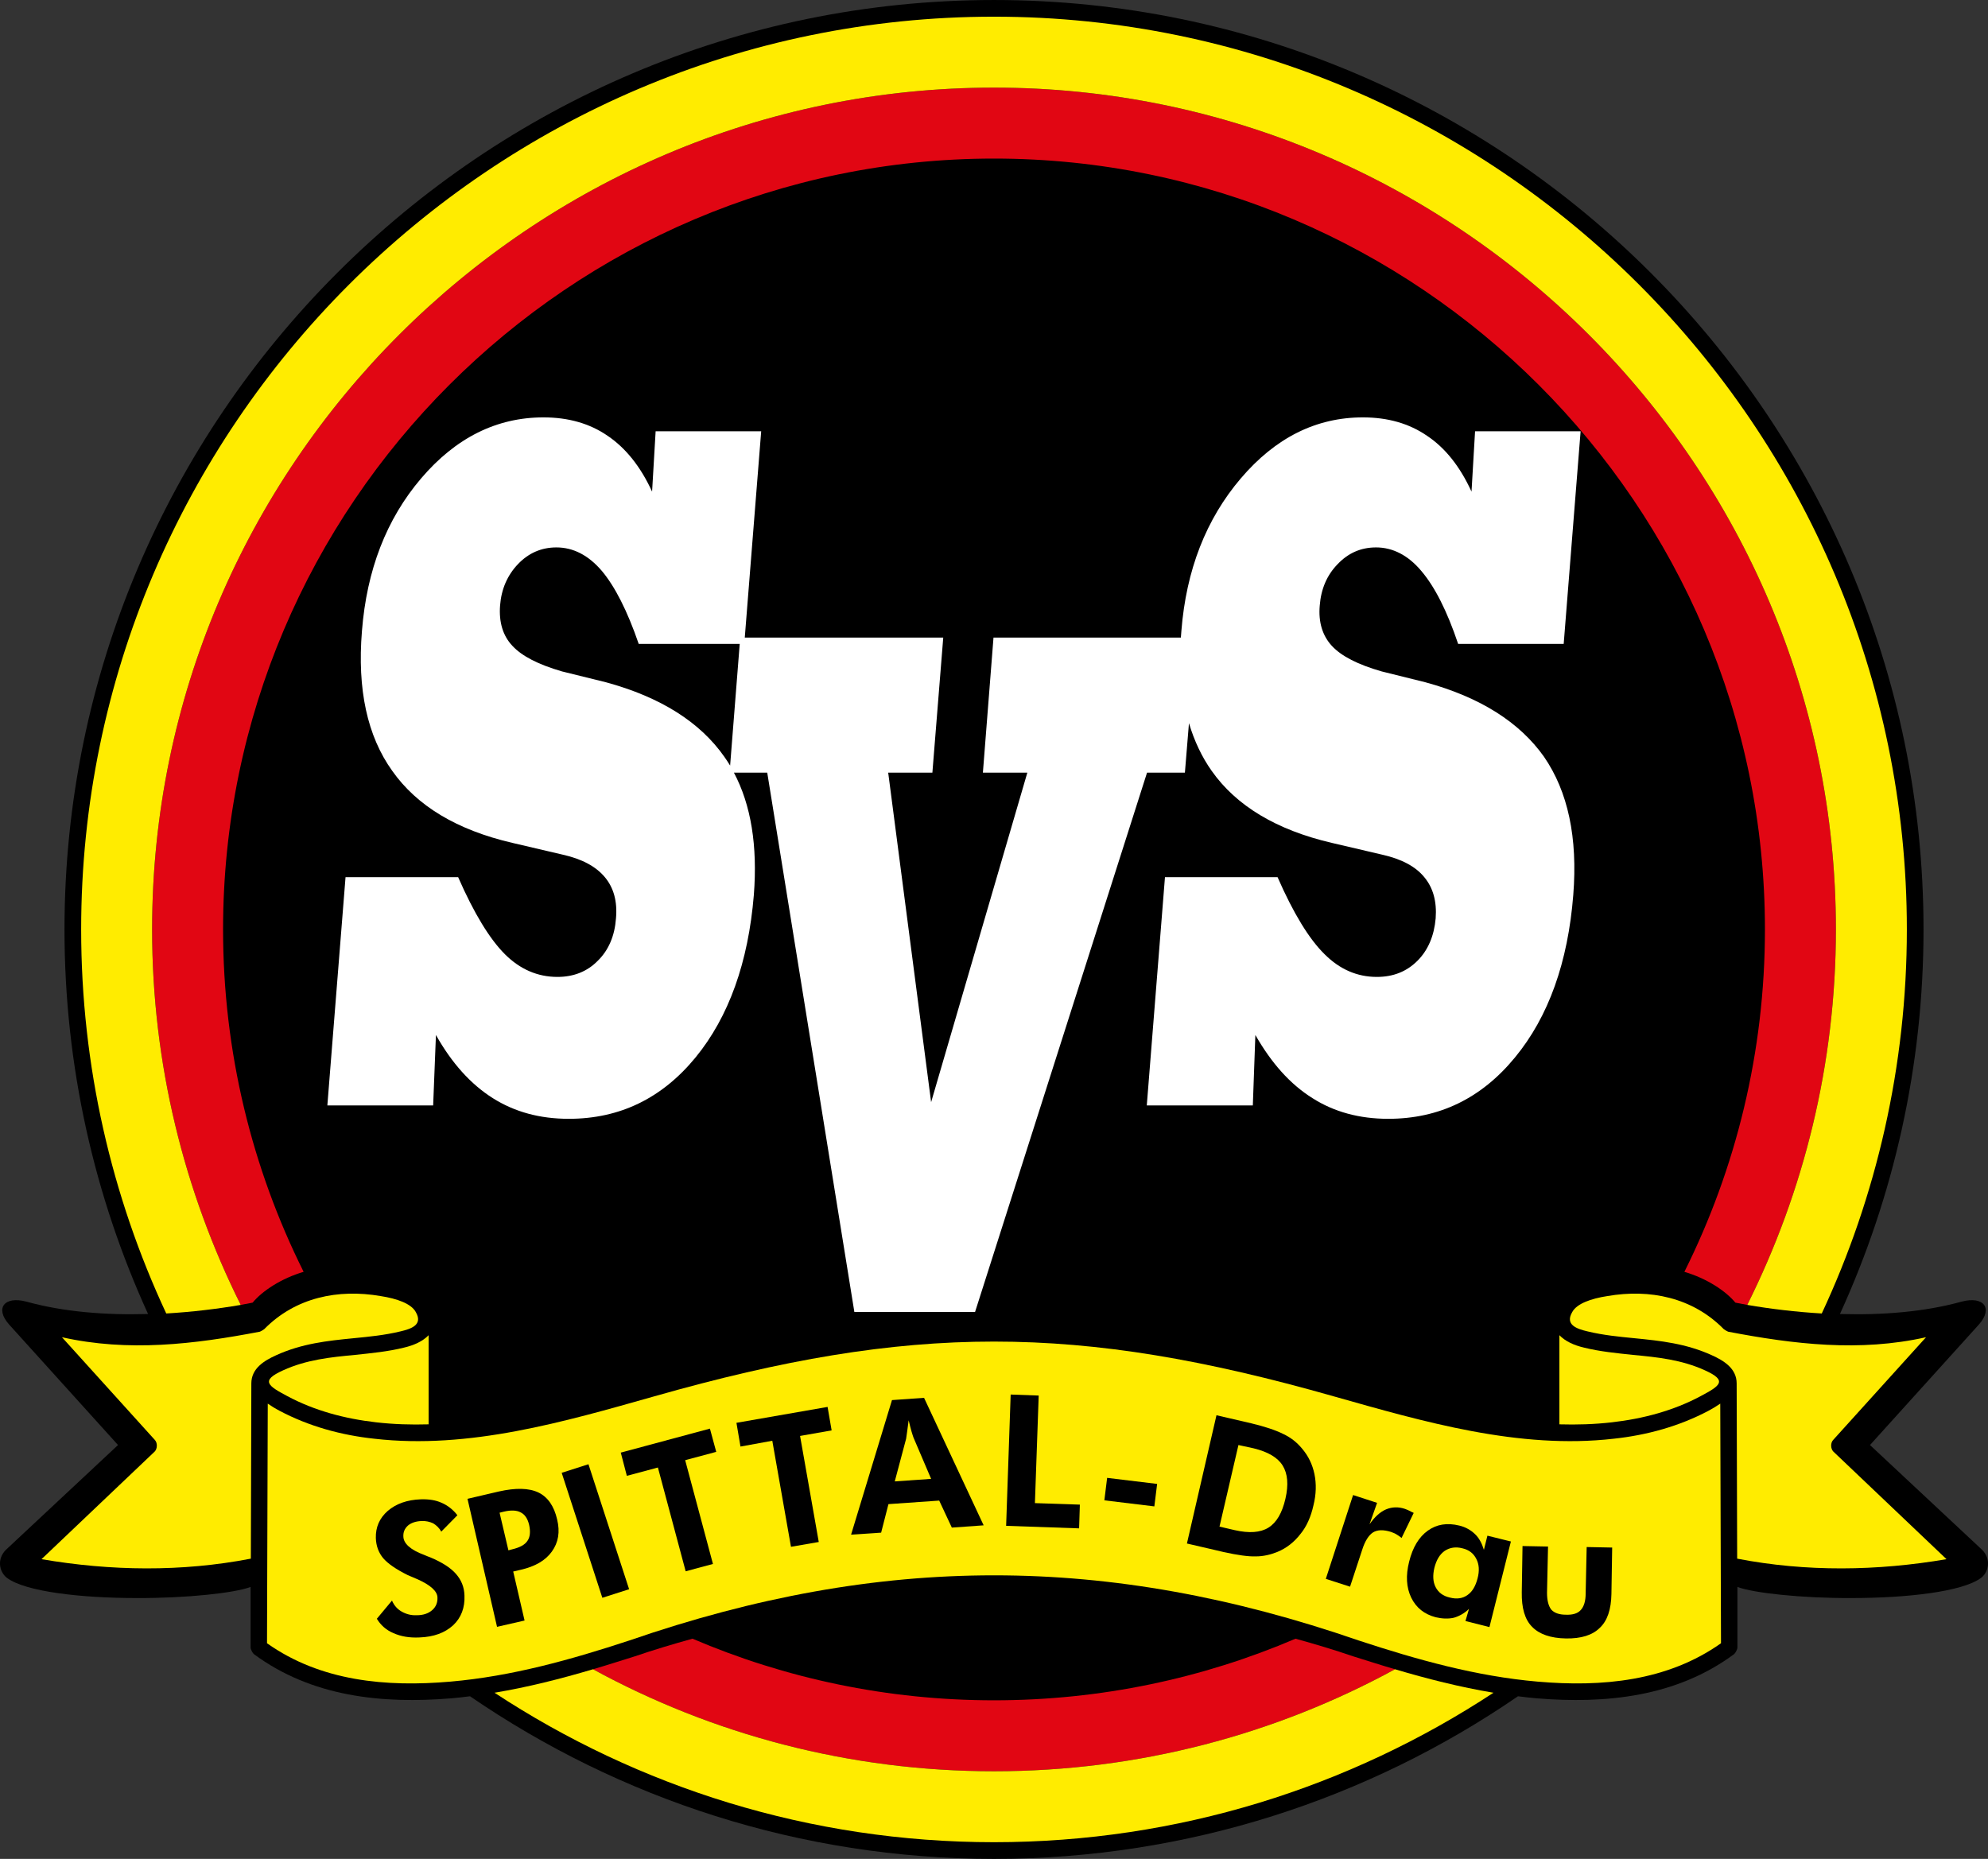 <?xml version="1.0" encoding="UTF-8"?>
<svg xmlns="http://www.w3.org/2000/svg" xmlns:xlink="http://www.w3.org/1999/xlink" width="605.61pt" height="566.33pt" viewBox="0 0 605.61 566.33" version="1.1">
<rect x="0" y="0" width="605.61" height="566.33" fill="#333333" stroke="none"/>
<defs>
<clipPath id="clip1">
  <path d="M 0 0 L 605.609 0 L 605.609 566.328 L 0 566.328 Z M 0 0 "/>
</clipPath>
</defs>
<g id="surface1">
<g clip-path="url(#clip1)" clip-rule="nonzero">
<path style=" stroke:none;fill-rule:nonzero;fill:rgb(0%,0%,0%);fill-opacity:1;" d="M 302.805 0.004 C 458.734 0.004 585.969 127.238 585.969 283.164 C 585.969 324.938 576.812 364.629 560.508 400.324 C 573.277 400.707 586.199 399.711 597.586 396.555 C 604.277 394.785 607.277 398.555 602.816 403.555 L 569.66 440.246 L 603.816 472.172 C 606.586 474.941 605.891 478.863 603.508 480.711 C 597.891 484.941 580.812 486.863 564.121 486.863 C 548.891 486.941 534.121 485.328 529.273 483.48 L 529.273 501.941 C 529.273 502.48 528.656 503.633 528.273 503.941 C 510.734 516.945 489.195 519.172 468.043 517.406 C 466.195 517.25 464.273 517.02 462.426 516.789 C 416.965 548.02 361.887 566.332 302.805 566.332 C 243.727 566.332 188.727 548.02 143.184 516.789 C 141.34 517.02 139.414 517.25 137.57 517.406 C 116.414 519.172 94.879 516.945 77.336 503.941 C 76.953 503.633 76.34 502.48 76.34 501.941 L 76.34 483.48 C 71.492 485.328 56.723 486.941 41.488 486.863 C 24.797 486.863 7.719 484.941 2.105 480.711 C -0.281 478.863 -0.973 474.941 1.797 472.172 L 35.953 440.246 L 2.797 403.555 C -1.664 398.555 1.336 394.785 8.027 396.555 C 19.41 399.711 32.336 400.707 45.105 400.324 C 28.797 364.629 19.645 324.938 19.645 283.164 C 19.645 127.238 146.879 0.004 302.805 0.004 "/>
</g>
<path style=" stroke:none;fill-rule:nonzero;fill:rgb(100%,100%,100%);fill-opacity:1;" d="M 225.344 196.164 L 194.57 196.164 C 191.109 186.086 187.34 178.699 183.34 173.934 C 179.262 169.164 174.648 166.777 169.492 166.777 C 164.953 166.777 161.031 168.473 157.801 171.855 C 154.57 175.238 152.723 179.473 152.34 184.469 C 151.953 189.547 153.188 193.703 156.109 196.777 C 159.031 199.934 164.031 202.473 171.188 204.551 L 184.57 207.855 C 201.266 212.395 213.266 220.012 220.648 230.551 C 221.266 231.473 221.883 232.32 222.418 233.242 Z M 382.426 315.32 L 381.652 336.781 L 349.348 336.781 L 354.887 267.242 L 389.191 267.242 C 394.039 278.32 398.809 286.09 403.504 290.703 C 408.117 295.32 413.426 297.629 419.426 297.629 C 424.426 297.629 428.504 296.012 431.812 292.703 C 435.043 289.473 436.891 285.09 437.352 279.781 C 437.734 274.629 436.578 270.473 433.887 267.242 C 431.195 263.934 426.887 261.703 421.117 260.398 L 405.656 256.781 C 388.887 252.859 376.652 245.551 369.117 234.855 C 366.117 230.625 363.809 225.703 362.195 220.32 L 360.961 235.395 L 349.426 235.395 L 297.035 399.707 L 260.266 399.707 L 233.727 235.395 L 223.574 235.395 C 228.805 245.242 230.805 257.703 229.648 272.629 C 227.957 293.168 222.035 309.781 211.883 322.168 C 201.648 334.629 188.801 340.859 173.266 340.859 C 164.496 340.859 156.801 338.785 150.109 334.555 C 143.418 330.32 137.648 323.938 132.801 315.32 L 131.953 336.781 L 99.723 336.781 L 105.262 267.242 L 139.57 267.242 C 144.418 278.32 149.188 286.09 153.801 290.703 C 158.418 295.32 163.801 297.629 169.801 297.629 C 174.727 297.629 178.879 296.012 182.109 292.703 C 185.418 289.473 187.266 285.09 187.648 279.781 C 188.109 274.629 186.957 270.473 184.262 267.242 C 181.496 263.934 177.262 261.703 171.496 260.398 L 156.031 256.781 C 139.188 252.859 127.031 245.551 119.492 234.855 C 111.879 224.242 108.801 210.012 110.262 192.242 C 111.723 173.625 117.723 158.16 128.262 145.777 C 138.801 133.391 151.262 127.16 165.57 127.16 C 173.109 127.16 179.648 129.008 185.109 132.777 C 190.57 136.469 195.109 142.086 198.648 149.777 L 199.727 131.391 L 231.883 131.391 L 226.883 194.242 L 287.344 194.242 L 284.035 235.395 L 270.574 235.395 L 283.652 335.781 L 312.961 235.395 L 299.422 235.395 L 302.652 194.242 L 359.73 194.242 C 359.809 193.625 359.809 192.934 359.887 192.242 C 361.348 173.625 367.426 158.16 377.965 145.777 C 388.504 133.391 400.887 127.16 415.195 127.16 C 422.734 127.16 429.27 129.008 434.734 132.777 C 440.273 136.469 444.734 142.086 448.273 149.777 L 449.352 131.391 L 481.504 131.391 L 476.352 196.164 L 444.195 196.164 C 440.812 186.086 437.039 178.699 432.965 173.934 C 428.965 169.164 424.27 166.777 419.195 166.777 C 414.578 166.777 410.734 168.473 407.504 171.855 C 404.195 175.238 402.426 179.473 402.039 184.469 C 401.578 189.547 402.887 193.703 405.734 196.777 C 408.656 199.934 413.656 202.473 420.887 204.551 L 434.195 207.855 C 450.887 212.395 462.891 220.012 470.352 230.551 C 477.656 241.164 480.656 255.164 479.273 272.629 C 477.656 293.168 471.734 309.781 461.504 322.168 C 451.273 334.629 438.426 340.859 422.887 340.859 C 414.195 340.859 406.426 338.785 399.809 334.555 C 393.039 330.32 387.348 323.938 382.426 315.32 "/>
<path style=" stroke:none;fill-rule:nonzero;fill:rgb(100%,92.2%,0%);fill-opacity:1;" d="M 84.184 412.863 C 91.953 409.324 99.801 408.477 107.645 407.711 C 112.414 407.246 117.184 406.785 121.953 405.633 C 125.262 404.863 128.953 403.633 126.645 399.707 C 125.262 397.172 120.953 395.633 115.953 394.863 C 103.031 392.633 90.031 395.246 80.492 404.941 C 80.336 405.094 79.414 405.633 79.184 405.711 C 59.105 409.555 39.105 411.938 18.875 407.402 L 47.184 438.711 C 48.027 439.633 47.953 441.398 47.105 442.25 L 12.645 475.02 C 33.723 478.633 55.336 478.941 76.414 474.863 L 76.566 421.477 C 76.566 416.938 80.414 414.555 84.184 412.863 "/>
<path style=" stroke:none;fill-rule:nonzero;fill:rgb(100%,92.2%,0%);fill-opacity:1;" d="M 521.43 412.863 C 513.66 409.324 505.812 408.477 497.969 407.711 C 493.199 407.246 488.426 406.785 483.656 405.633 C 480.352 404.863 476.656 403.633 478.969 399.707 C 480.352 397.172 484.656 395.633 489.656 394.863 C 502.582 392.633 515.582 395.246 525.121 404.941 C 525.273 405.094 526.199 405.633 526.43 405.711 C 546.504 409.555 566.508 411.938 586.738 407.402 L 558.43 438.711 C 557.582 439.633 557.66 441.398 558.508 442.25 L 592.969 475.02 C 571.891 478.633 550.277 478.941 529.199 474.863 L 529.043 421.477 C 529.043 416.938 525.199 414.555 521.43 412.863 "/>
<path style=" stroke:none;fill-rule:nonzero;fill:rgb(100%,92.2%,0%);fill-opacity:1;" d="M 199.34 425.402 C 171.879 433.172 142.879 441.633 114.031 438.324 C 103.953 437.246 94.109 434.555 85.109 429.785 C 83.797 429.094 82.57 428.324 81.57 427.633 L 81.34 500.633 C 97.723 512.25 117.723 514.02 137.184 512.328 C 155.879 510.715 173.957 505.633 191.727 499.789 C 268.344 473.328 337.27 473.328 413.887 499.789 C 431.656 505.633 449.734 510.715 468.426 512.328 C 487.891 514.02 507.891 512.25 524.273 500.633 L 524.047 427.633 C 523.043 428.324 521.812 429.094 520.504 429.785 C 511.504 434.555 501.656 437.246 491.582 438.324 C 462.734 441.633 433.734 433.172 406.27 425.402 C 328.113 403.168 277.496 403.168 199.34 425.402 "/>
<path style=" stroke:none;fill-rule:nonzero;fill:rgb(100%,92.2%,0%);fill-opacity:1;" d="M 475.043 433.941 C 480.352 434.094 485.66 433.941 491.043 433.324 C 500.504 432.246 509.812 429.785 518.117 425.324 C 524.047 422.168 526.352 420.633 519.352 417.477 C 512.273 414.246 504.891 413.477 497.43 412.785 C 492.43 412.246 487.43 411.785 482.504 410.555 C 479.504 409.863 476.812 408.629 475.043 406.785 "/>
<path style=" stroke:none;fill-rule:nonzero;fill:rgb(100%,92.2%,0%);fill-opacity:1;" d="M 130.57 406.785 C 128.801 408.633 126.109 409.859 123.105 410.555 C 118.184 411.785 113.184 412.246 108.184 412.785 C 100.723 413.477 93.34 414.246 86.262 417.477 C 79.262 420.633 81.57 422.172 87.492 425.324 C 95.801 429.785 105.105 432.246 114.57 433.324 C 119.953 433.941 125.262 434.094 130.57 433.941 "/>
<path style=" stroke:none;fill-rule:nonzero;fill:rgb(0%,0%,0%);fill-opacity:1;" d="M 114.801 493.172 L 119.414 487.633 C 120.031 489.094 121.031 490.25 122.414 491.02 C 123.801 491.785 125.262 492.172 126.953 492.098 C 128.953 492.098 130.492 491.559 131.648 490.559 C 132.801 489.559 133.34 488.25 133.262 486.633 C 133.188 484.785 131.184 482.941 127.262 481.172 C 125.953 480.633 124.953 480.172 124.184 479.863 C 120.648 478.094 118.184 476.402 116.723 474.711 C 115.34 473.02 114.57 471.02 114.492 468.555 C 114.414 465.324 115.57 462.555 118.109 460.324 C 120.723 458.098 124.031 456.941 128.184 456.785 C 130.648 456.711 132.723 457.02 134.57 457.863 C 136.34 458.633 137.953 459.863 139.34 461.633 L 134.414 466.637 C 133.801 465.48 132.953 464.711 131.953 464.094 C 130.953 463.633 129.723 463.324 128.34 463.402 C 126.648 463.48 125.262 463.941 124.262 464.789 C 123.262 465.711 122.801 466.789 122.879 468.172 C 122.953 470.25 125.031 472.172 129.184 473.711 C 130.031 474.098 130.723 474.324 131.109 474.48 C 134.57 475.941 137.184 477.559 138.879 479.48 C 140.57 481.402 141.418 483.559 141.492 486.094 C 141.648 489.789 140.492 492.863 138.031 495.172 C 135.492 497.48 132.109 498.711 127.801 498.867 C 124.723 499.02 122.109 498.559 119.879 497.559 C 117.648 496.637 115.953 495.098 114.801 493.172 "/>
<path style=" stroke:none;fill-rule:nonzero;fill:rgb(0%,0%,0%);fill-opacity:1;" d="M 151.414 495.633 L 142.414 456.633 L 151.953 454.402 C 157.109 453.246 161.109 453.324 164.031 454.711 C 166.879 456.094 168.801 458.863 169.727 462.941 C 170.648 466.711 170.109 469.941 168.109 472.711 C 166.188 475.402 163.031 477.25 158.648 478.246 L 156.34 478.785 L 159.801 493.711 Z M 154.879 472.324 L 156.031 472.02 C 158.34 471.48 159.879 470.633 160.648 469.48 C 161.492 468.324 161.648 466.633 161.188 464.559 C 160.727 462.633 159.879 461.402 158.648 460.785 C 157.414 460.094 155.648 460.02 153.414 460.559 L 152.188 460.863 "/>
<path style=" stroke:none;fill-rule:nonzero;fill:rgb(0%,0%,0%);fill-opacity:1;" d="M 183.492 486.785 L 171.109 448.711 L 179.262 446.094 L 191.648 484.176 Z M 183.492 486.785 "/>
<path style=" stroke:none;fill-rule:nonzero;fill:rgb(0%,0%,0%);fill-opacity:1;" d="M 208.727 444.863 L 217.188 476.477 L 208.879 478.711 L 200.418 447.094 L 190.957 449.633 L 189.109 442.555 L 216.266 435.246 L 218.188 442.324 "/>
<path style=" stroke:none;fill-rule:nonzero;fill:rgb(0%,0%,0%);fill-opacity:1;" d="M 243.727 437.477 L 249.422 469.785 L 240.957 471.25 L 235.266 438.941 L 225.574 440.711 L 224.344 433.477 L 252.109 428.633 L 253.344 435.785 "/>
<path style=" stroke:none;fill-rule:nonzero;fill:rgb(0%,0%,0%);fill-opacity:1;" d="M 259.266 467.555 L 271.727 426.555 L 281.496 425.863 L 299.652 464.711 L 289.961 465.402 L 286.113 457.172 L 270.652 458.25 L 268.422 466.941 Z M 283.652 450.555 L 278.266 437.941 C 278.113 437.633 277.961 436.941 277.652 436.016 C 277.422 435.172 277.113 434.016 276.805 432.711 C 276.652 434.016 276.496 435.172 276.344 436.172 C 276.188 437.246 276.113 437.941 276.035 438.324 L 272.574 451.328 "/>
<path style=" stroke:none;fill-rule:nonzero;fill:rgb(0%,0%,0%);fill-opacity:1;" d="M 306.5 464.863 L 307.883 424.863 L 316.422 425.172 L 315.27 457.941 L 328.961 458.402 L 328.73 465.633 "/>
<path style=" stroke:none;fill-rule:nonzero;fill:rgb(0%,0%,0%);fill-opacity:1;" d="M 336.422 457.094 L 337.27 450.25 L 352.5 452.094 L 351.652 458.941 Z M 336.422 457.094 "/>
<path style=" stroke:none;fill-rule:nonzero;fill:rgb(0%,0%,0%);fill-opacity:1;" d="M 361.578 470.25 L 370.578 431.172 L 381.191 433.633 C 385.348 434.633 388.578 435.711 390.887 436.863 C 393.195 437.941 395.039 439.402 396.578 441.246 C 398.578 443.555 399.809 446.172 400.426 449.098 C 401.039 452.094 400.965 455.246 400.117 458.633 C 399.348 462.098 398.039 465.098 396.117 467.402 C 394.27 469.785 391.965 471.633 389.191 472.785 C 387.117 473.633 384.887 474.172 382.578 474.172 C 380.27 474.25 377.039 473.789 372.809 472.863 L 369.887 472.172 Z M 371.5 465.098 L 376.117 466.172 C 380.5 467.172 383.965 466.941 386.426 465.402 C 388.887 463.863 390.578 460.941 391.578 456.633 C 392.578 452.324 392.27 448.941 390.73 446.477 C 389.191 444.02 386.27 442.324 381.887 441.246 L 377.27 440.246 "/>
<path style=" stroke:none;fill-rule:nonzero;fill:rgb(0%,0%,0%);fill-opacity:1;" d="M 417.195 464.402 C 418.734 462.172 420.426 460.633 422.195 459.867 C 424.039 459.094 425.965 459.016 428.039 459.711 C 428.504 459.867 429.195 460.172 430.195 460.711 C 430.426 460.785 430.578 460.863 430.656 460.941 L 426.965 468.555 C 426.504 468.172 425.965 467.789 425.426 467.477 C 424.965 467.172 424.348 466.941 423.73 466.711 C 421.504 466.02 419.656 466.02 418.27 466.863 C 416.965 467.711 415.809 469.48 414.965 472.172 L 411.27 483.402 L 403.887 481.02 L 412.195 455.48 L 419.504 457.863 "/>
<path style=" stroke:none;fill-rule:nonzero;fill:rgb(0%,0%,0%);fill-opacity:1;" d="M 453.734 495.711 L 446.426 493.863 L 447.504 490.172 C 446.043 491.559 444.504 492.402 442.887 492.863 C 441.195 493.25 439.348 493.172 437.348 492.711 C 433.887 491.785 431.426 489.863 429.887 486.711 C 428.426 483.637 428.195 480.02 429.27 475.789 C 430.348 471.402 432.27 468.25 434.965 466.324 C 437.656 464.402 440.809 463.863 444.578 464.789 C 446.504 465.25 448.039 466.172 449.273 467.324 C 450.582 468.555 451.426 470.172 452.043 472.172 L 453.117 467.863 L 460.27 469.633 Z M 450.117 480.863 C 450.734 478.555 450.582 476.559 449.734 474.941 C 448.887 473.25 447.504 472.172 445.504 471.711 C 443.426 471.172 441.656 471.48 440.117 472.48 C 438.578 473.559 437.582 475.25 436.965 477.633 C 436.426 479.941 436.504 481.941 437.348 483.559 C 438.195 485.172 439.578 486.25 441.656 486.711 C 443.734 487.246 445.578 487.02 447.043 485.941 C 448.504 484.941 449.504 483.246 450.117 480.863 "/>
<path style=" stroke:none;fill-rule:nonzero;fill:rgb(0%,0%,0%);fill-opacity:1;" d="M 471.582 471.172 L 471.273 485.25 C 471.273 487.633 471.734 489.328 472.582 490.406 C 473.504 491.402 474.965 491.941 477.043 491.941 C 479.117 492.02 480.656 491.559 481.582 490.48 C 482.504 489.48 483.043 487.789 483.043 485.48 L 483.352 471.324 L 491.121 471.48 L 490.891 485.633 C 490.812 490.328 489.656 493.789 487.352 495.941 C 485.117 498.172 481.66 499.25 477.043 499.172 C 472.352 499.098 468.891 497.867 466.734 495.633 C 464.504 493.402 463.504 489.863 463.582 485.098 L 463.809 471.02 "/>
<path style=" stroke:none;fill-rule:nonzero;fill:rgb(88.199%,2.399%,7.5%);fill-opacity:1;" d="M 424.965 508.559 C 388.578 528.406 346.961 539.637 302.805 539.637 C 258.652 539.637 217.035 528.406 180.648 508.559 C 184.879 507.328 189.109 505.941 193.34 504.637 C 199.188 502.633 205.109 500.867 210.957 499.25 C 239.188 511.328 270.266 518.02 302.805 518.02 C 335.348 518.02 366.426 511.328 394.656 499.25 C 400.504 500.867 406.426 502.633 412.273 504.637 C 416.504 505.941 420.734 507.328 424.965 508.559 "/>
<path style=" stroke:none;fill-rule:nonzero;fill:rgb(88.199%,2.399%,7.5%);fill-opacity:1;" d="M 302.805 26.695 C 444.043 26.695 559.277 141.93 559.277 283.164 C 559.277 324.168 549.508 363.016 532.273 397.555 C 531.043 397.324 529.812 397.094 528.656 396.863 C 525.66 393.246 519.891 389.477 513.121 387.477 C 528.812 356.012 537.66 320.551 537.66 283.164 C 537.66 153.855 432.117 48.312 302.805 48.312 C 173.492 48.312 67.953 153.855 67.953 283.164 C 67.953 320.551 76.801 356.012 92.492 387.477 C 85.723 389.477 79.953 393.246 76.953 396.863 C 75.801 397.094 74.566 397.324 73.336 397.555 C 56.105 363.016 46.336 324.168 46.336 283.164 C 46.336 141.93 161.57 26.695 302.805 26.695 "/>
<path style=" stroke:none;fill-rule:nonzero;fill:rgb(100%,92.2%,0%);fill-opacity:1;" d="M 454.965 515.711 C 411.195 544.48 358.887 561.25 302.805 561.25 C 246.727 561.25 194.418 544.48 150.648 515.711 C 160.801 514.02 170.801 511.48 180.648 508.559 C 217.035 528.402 258.652 539.637 302.805 539.637 C 346.961 539.637 388.578 528.402 424.965 508.559 C 434.812 511.48 444.812 514.02 454.965 515.711 "/>
<path style=" stroke:none;fill-rule:nonzero;fill:rgb(100%,92.2%,0%);fill-opacity:1;" d="M 302.805 5.082 C 455.965 5.082 580.891 130.008 580.891 283.164 C 580.891 324.859 571.586 364.555 554.969 400.168 C 547.121 399.707 539.43 398.785 532.273 397.555 C 549.508 363.016 559.277 324.168 559.277 283.164 C 559.277 141.934 444.043 26.695 302.805 26.695 C 161.57 26.695 46.336 141.934 46.336 283.164 C 46.336 324.168 56.105 363.016 73.336 397.555 C 66.184 398.785 58.492 399.707 50.645 400.168 C 34.027 364.555 24.723 324.859 24.723 283.164 C 24.723 130.008 149.648 5.082 302.805 5.082 "/>
</g>
</svg>
